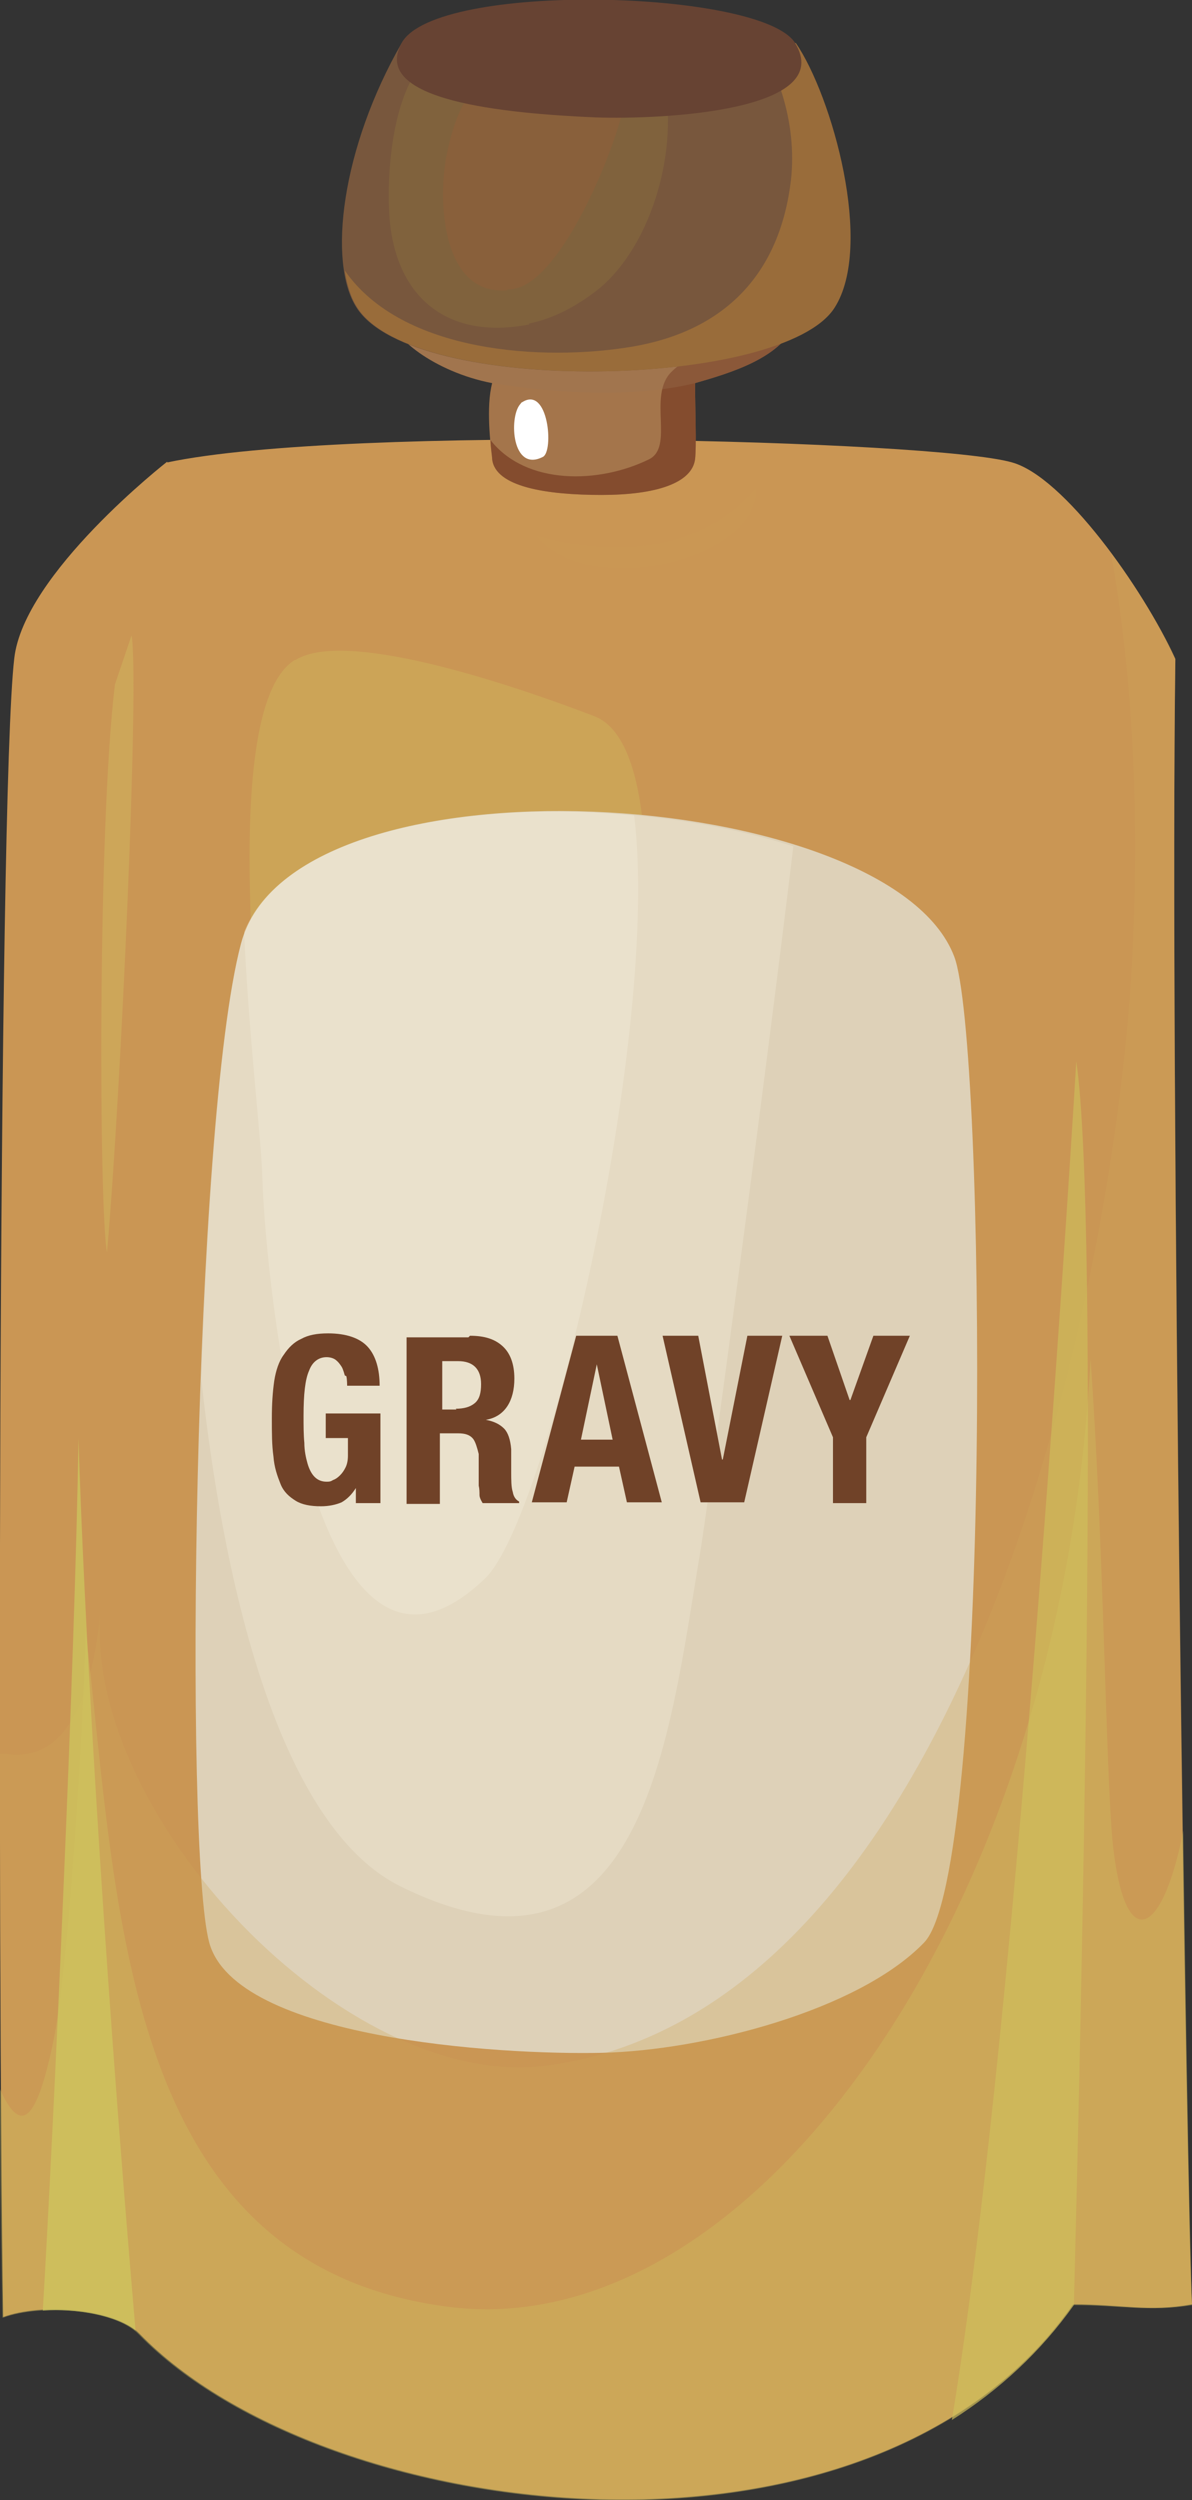 <?xml version="1.0" encoding="UTF-8"?>
<svg xmlns="http://www.w3.org/2000/svg" viewBox="0 0 15.04 31.52">
  <rect x="0" y="0" width="15.04" height="31.52" fill="#333333" stroke="none"/>
  <defs>
    <style>
      .cls-1 {
        fill: #965d37;
        opacity: .4;
      }

      .cls-1, .cls-2, .cls-3, .cls-4, .cls-5, .cls-6 {
        mix-blend-mode: screen;
      }

      .cls-2 {
        fill: #957b3d;
      }

      .cls-2, .cls-3, .cls-4, .cls-7, .cls-8, .cls-9 {
        opacity: .3;
      }

      .cls-3, .cls-7 {
        fill: #cec55e;
      }

      .cls-4 {
        fill: #ca9854;
      }

      .cls-5 {
        fill: #ca9954;
        opacity: .5;
      }

      .cls-6 {
        fill: #ceaa5a;
        opacity: .8;
      }

      .cls-10 {
        fill: none;
        isolation: isolate;
      }

      .cls-11 {
        fill: #674333;
      }

      .cls-12 {
        fill: #a4754b;
      }

      .cls-13 {
        fill: #ca9654;
      }

      .cls-14 {
        fill: #ded1b8;
      }

      .cls-15 {
        fill: #704228;
      }

      .cls-16 {
        fill: #78573d;
      }

      .cls-17 {
        fill: #996c3a;
      }

      .cls-17, .cls-7, .cls-8, .cls-9, .cls-18, .cls-19, .cls-20 {
        mix-blend-mode: multiply;
      }

      .cls-21 {
        fill: #fff;
      }

      .cls-21, .cls-22 {
        mix-blend-mode: color-dodge;
      }

      .cls-8 {
        fill: #997555;
      }

      .cls-9 {
        fill: #cda558;
      }

      .cls-18 {
        fill: #7a3f25;
        opacity: .75;
      }

      .cls-19 {
        fill: #cebb5b;
      }

      .cls-19, .cls-20 {
        opacity: .7;
      }

      .cls-20 {
        fill: #cec95f;
      }

      .cls-22 {
        fill: #fffef1;
        opacity: .2;
      }
    </style>
  </defs>
  <g class="cls-10">
    <g id="Layer_3" data-name="Layer 3">
      <g>
        <path class="cls-13" d="m2.11,5.83c2.27-.48,9.7-.28,10.66,0,.65.18,1.65,1.58,2.06,2.48-.07,5.09.14,19.51.21,20.74-.55.1-.89,0-1.5,0-2.55,3.65-9.44,2.78-11.78.37-.31-.32-1.23-.39-1.72-.21C-.03,24.89-.03,10.09.18,8.3c.12-1.07,1.93-2.48,1.93-2.48Z"></path>
        <path class="cls-4" d="m2.97,7.84c-.93,3.1-.96,14.39,2.17,15.94,3.07,1.52,3.39-1.87,3.78-4.18.13-.76,1.59-11.55,1.41-11.53-3.5.32-6.91-1.68-7.35-.23Z"></path>
        <path class="cls-3" d="m3.72,8.32c-1.04.64-.35,5.55-.31,6.52.04,1.31.61,7.17,2.81,5.06,1-.96,2.95-10.23,1.28-10.87-.78-.3-3.1-1.13-3.77-.71Z"></path>
        <path class="cls-14" d="m12.04,12.06c.4,1.04.48,11.54-.38,12.43-.83.86-2.79,1.36-4.06,1.39-1.31.03-4.63-.18-4.96-1.39-.32-1.18-.2-10.33.4-12.59.65-2.49,8.18-2.01,9,.16Z"></path>
        <path class="cls-22" d="m6.96,10.23c-1.88.02-3.63.53-3.92,1.67-.25.96-.42,3.18-.5,5.49.33,3.01,1.1,5.69,2.51,6.39,3.07,1.52,3.39-1.87,3.78-4.18.09-.52.79-5.69,1.18-8.93-.9-.29-1.99-.44-3.04-.44Z"></path>
        <path class="cls-9" d="m14.83,8.3c-.18-.39-.48-.88-.81-1.32.29,1.65.35,3.36.27,5.03-.2,4.18-2.1,13.31-7.38,14.03-2.56.35-5.88-3.2-5.64-5.75C1.07,22.48.12,22.08,0,22.11c0,2.96.02,5.64.04,7.11.49-.18,1.41-.11,1.72.21,2.34,2.41,9.23,3.28,11.78-.37.61,0,.95.09,1.5,0-.06-1.24-.28-15.65-.21-20.74Z"></path>
        <path class="cls-19" d="m13.58,13.38s-.71,11.96-1.57,17.13c.6-.38,1.12-.86,1.54-1.45h0c.09-3.57.33-13.63.03-15.68Z"></path>
        <path class="cls-20" d="m1.71,29.38c-.43-5-.66-9.25-.72-11.25-.04,2.79-.32,8.84-.45,11,.43-.03.93.06,1.17.25Z"></path>
        <path class="cls-7" d="m13.54,29.06c.61,0,.95.09,1.5,0-.02-.46-.07-3.05-.11-5.98-.26,1.34-.74,1.58-.89.16-.09-.94-.11-3.7-.28-6.11-.36,7.02-4.29,12.46-8.12,11.95-4.12-.54-4.15-5.06-4.56-8.53,0,.61-.19,4.16-.41,5.2-.22,1.05-.42,1.14-.67.59,0,1.17.02,2.17.03,2.88.49-.18,1.41-.11,1.72.21,2.34,2.41,9.23,3.28,11.78-.37Z"></path>
        <path class="cls-6" d="m1.45,8.63c-.22,1.82-.2,6.64-.1,7.16.18-2.03.41-7.23.31-7.78l-.21.62Z"></path>
        <path class="cls-5" d="m6.76,6.75c.66.83,2.83.31,2.78-.6-1.01,1.2-2.78.6-2.78.6Z"></path>
        <g>
          <path class="cls-12" d="m4.95,4c-.04.23.53.69,1.26.83-.08.3-.02.78,0,.96.04.35.69.45,1.38.45s1.14-.15,1.18-.45c.02-.17,0-.64,0-.96.45-.13,1.06-.31,1.26-.74-1.17-.23-5.08-.09-5.08-.09Z"></path>
          <path class="cls-18" d="m10.03,4.09c-.15-.03-.35-.05-.58-.07-.21.25-.71.4-.98.67-.3.3.04.94-.28,1.1-.63.31-1.55.33-2-.24,0,.1.02.19.02.24.04.35.69.45,1.38.45s1.14-.15,1.18-.45c.02-.17,0-.64,0-.96.45-.13,1.06-.31,1.26-.74Z"></path>
          <path class="cls-8" d="m6.21,4.83c.79.13,1.79.19,2.56,0,.45-.13,1.06-.31,1.26-.74-1.17-.23-5.08-.09-5.08-.09-.04.23.53.69,1.26.83Z"></path>
          <path class="cls-16" d="m4.5,3.88c.72,1.12,5.37,1.02,6.02,0,.5-.78-.03-2.67-.49-3.34-.45-.65-4.52-.77-4.96,0-.76,1.32-.94,2.77-.57,3.34Z"></path>
          <path class="cls-17" d="m10.03.55c-.09-.13-.33-.24-.66-.33.44.58.69,1.32.61,2.05-.14,1.18-.83,1.9-2,2.1-1.13.19-2.91.08-3.63-.96.03.19.08.35.16.47.72,1.12,5.37,1.02,6.02,0,.5-.78-.03-2.67-.49-3.34Z"></path>
          <path class="cls-2" d="m6.67,4.08c.3-.06.6-.21.9-.45.73-.62,1.06-2,.73-2.89-.91-.09-1.61-.42-2.55-.21-.79.17-.87,1.58-.84,2.14.05,1.03.69,1.63,1.77,1.42Z"></path>
          <path class="cls-1" d="m6.4,3.65s.06,0,.09-.01c.73-.13,1.59-2.57,1.38-2.59-1.29-.14-1.93-.53-2.23.88-.12.56-.08,1.8.76,1.73Z"></path>
          <path class="cls-11" d="m7.51,1.48c.85.03,3.05-.08,2.52-.94-.42-.67-4.53-.78-4.96,0-.41.73,1.3.89,2.44.94Z"></path>
          <path class="cls-21" d="m6.56,5.1c-.14.17-.1.86.29.66.14-.07.07-.9-.26-.69-.01,0-.02.02-.03.03Z"></path>
        </g>
        <path class="cls-22" d="m8,10.28c-.32-.03-.65-.05-.97-.05-1.82,0-3.53.47-3.95,1.52.06,1.33.22,2.64.23,3.09.04,1.31.61,7.17,2.81,5.06.8-.77,2.22-6.92,1.88-9.63Z"></path>
      </g>
      <g>
        <path class="cls-15" d="m4.35,17.34s-.02-.08-.04-.11c-.02-.03-.04-.06-.08-.09-.03-.02-.07-.03-.11-.03-.1,0-.18.06-.22.17-.05.11-.07.3-.07.57,0,.13,0,.24.01.34,0,.1.02.19.04.26s.05.13.09.17c.04.04.09.06.15.06.03,0,.05,0,.08-.02.03-.01.06-.03.09-.06.03-.03.05-.06.07-.1.02-.04.03-.09.03-.15v-.22h-.28v-.31h.69v1.13h-.31v-.19h0c-.05.08-.11.14-.18.18-.07.03-.16.05-.26.05-.13,0-.24-.02-.32-.07-.08-.05-.15-.11-.19-.21s-.08-.21-.09-.35c-.02-.14-.02-.3-.02-.48s.01-.33.03-.47c.02-.13.06-.25.12-.33.06-.09.13-.16.22-.2.09-.05.2-.07.34-.07.23,0,.4.06.5.17.1.11.15.28.15.49h-.41s0-.08-.01-.12Z"></path>
        <path class="cls-15" d="m5.93,16.84c.18,0,.31.04.41.13.1.09.15.23.15.41,0,.14-.03.26-.09.35-.06.09-.15.15-.27.17h0c.11.02.18.06.23.11.05.05.08.14.09.26,0,.04,0,.08,0,.13s0,.1,0,.15c0,.11,0,.2.02.26.01.06.04.1.08.12v.02h-.46s-.04-.06-.04-.1c0-.04,0-.08-.01-.12v-.4c-.02-.08-.04-.15-.07-.19-.04-.05-.1-.07-.19-.07h-.23v.89h-.42v-2.1h.78Zm-.18.92c.1,0,.18-.02.24-.07s.08-.13.08-.24c0-.19-.1-.29-.29-.29h-.2v.61h.18Z"></path>
        <path class="cls-15" d="m7.79,16.84l.56,2.1h-.44l-.1-.45h-.56l-.1.45h-.44l.56-2.1h.52Zm-.06,1.31l-.2-.95h0l-.2.95h.41Z"></path>
        <path class="cls-15" d="m9.12,18.4h0l.31-1.56h.44l-.48,2.1h-.55l-.48-2.1h.45l.3,1.56Z"></path>
        <path class="cls-15" d="m10.73,17.65h0l.29-.81h.46l-.55,1.28v.83h-.42v-.83l-.55-1.28h.48l.28.81Z"></path>
      </g>
    </g>
  </g>
</svg>

